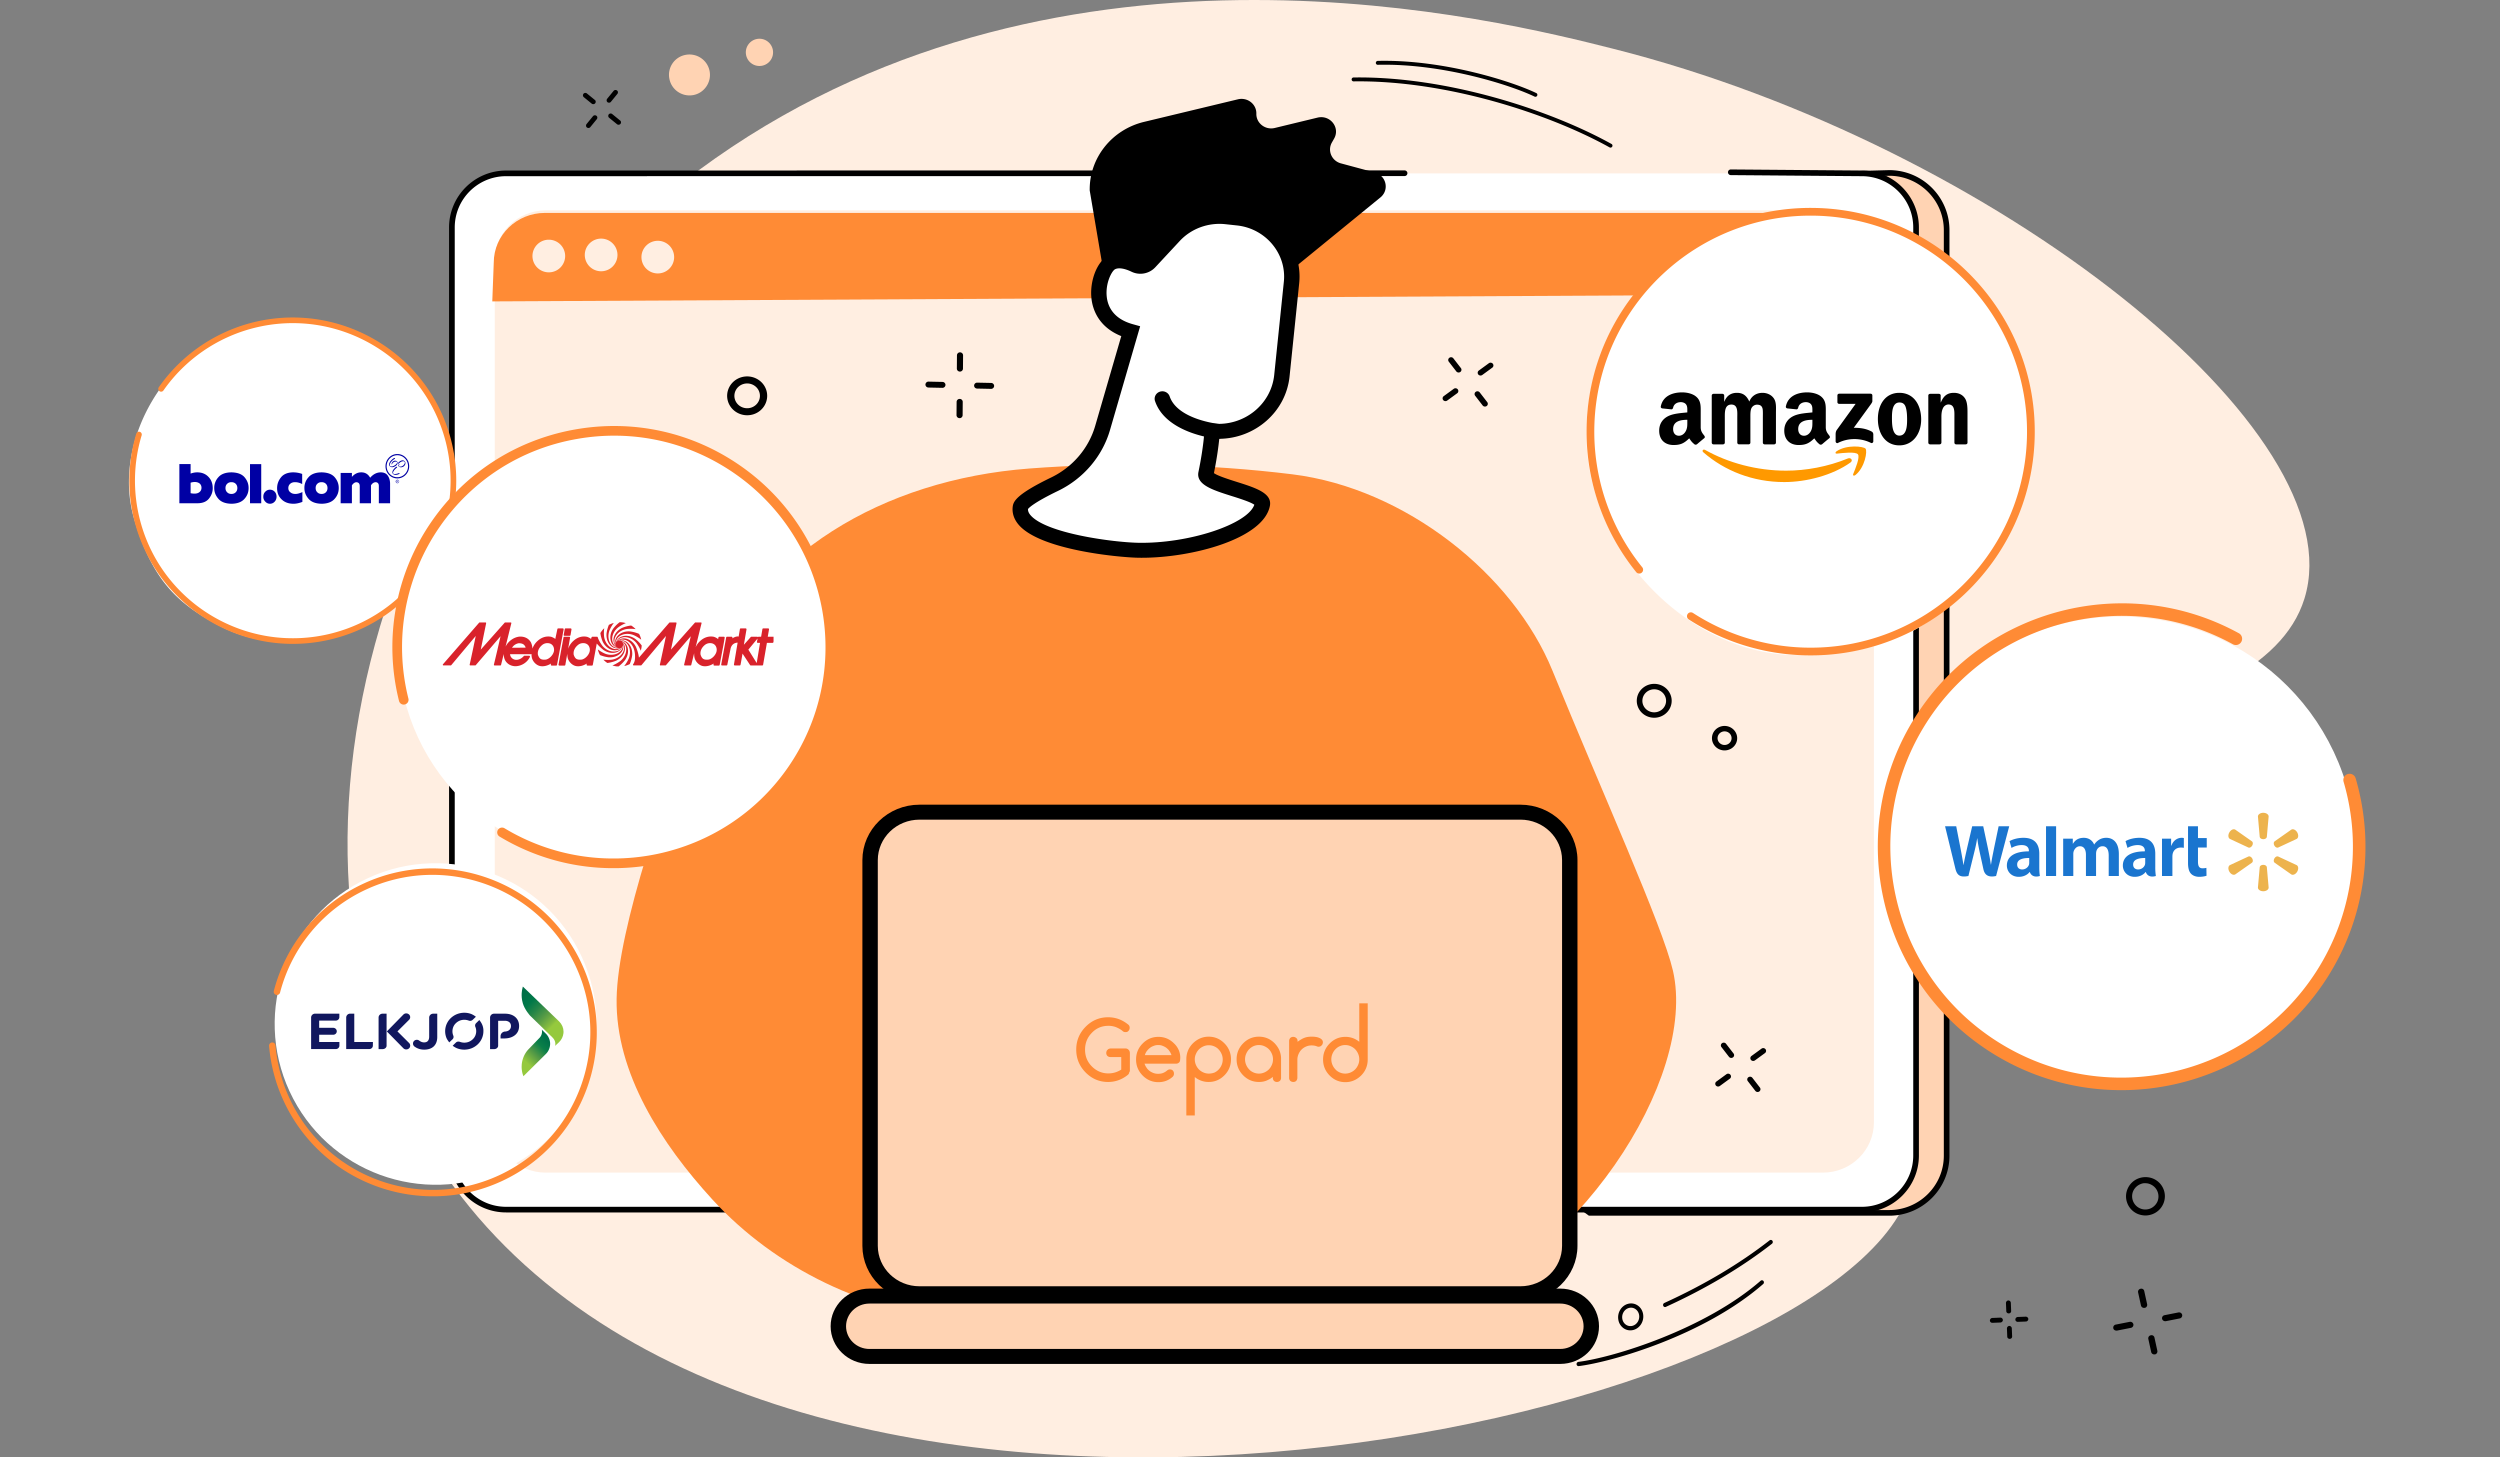 <svg xmlns="http://www.w3.org/2000/svg" width="446" height="260" fill="none"><rect width="100%" height="100%" fill="#808080" stroke="none"/><path fill="#FFEEE1" d="M287.914 8.73c-20.437-5.166-97.39-24.62-160.316 19.52C66.866 70.853 42.563 156.299 79.374 209.49c59.073 85.368 246.538 45.74 261.214 3.359 5.496-15.866-14.816-27.545-7.73-49.389 11.204-34.538 70.245-30.835 78.253-56.662 9.245-29.802-55.084-80.848-123.197-98.068Z"/><path fill="#FFD3B3" d="M122.312 9.787c1.995-.376 3.904.926 4.28 2.892.376 1.967-.926 3.905-2.892 4.28-1.996.377-3.904-.925-4.28-2.891a3.614 3.614 0 0 1 2.892-4.28ZM137.474 10.74a2.43 2.43 0 1 0-4.02-2.73 2.43 2.43 0 0 0 4.02 2.73Z"/><path fill="#000" d="M108.373 18.23c-.173-.145-.202-.405-.058-.608l1.157-1.417a.448.448 0 0 1 .607-.058c.203.145.203.434.058.608l-1.157 1.417c-.144.173-.404.202-.607.058ZM104.699 22.741c-.173-.144-.202-.405-.058-.607l1.157-1.417a.45.45 0 0 1 .608-.058c.202.145.202.434.057.607l-1.156 1.417c-.145.174-.405.203-.608.058ZM104.15 17.334c-.173-.145-.202-.405-.057-.607a.448.448 0 0 1 .607-.058l1.417 1.157c.202.144.202.433.058.607a.45.45 0 0 1-.608.058l-1.417-1.157c0 .029 0 .029 0 0ZM108.662 21.006c-.173-.145-.202-.405-.058-.608a.45.45 0 0 1 .608-.057l1.417 1.156c.202.145.202.434.058.608a.45.45 0 0 1-.608.058l-1.417-1.157s0 .029 0 0Z"/><path fill="#FFD3B3" d="M272.598 208.699c-6.382-4.542-12.992-8.777-19.705-12.816-13.627-8.197-27.758-15.525-41.987-22.627-7.485-3.735-15.169-7.116-22.777-10.592a5641.677 5641.677 0 0 0-22.992-10.427c-7.009-3.165-14.019-6.329-21.018-9.513-23.315-49.27-49.053-105.13-45.894-105.13L337.04 30.85c5.649 0 10.246 4.576 10.246 10.2v165.119c0 5.626-4.597 10.2-10.246 10.2h-53.413c-3.613-2.635-7.386-5.075-11.028-7.67Z"/><path fill="#000" d="M337.036 216.881H283.46l-.133-.099c-2.028-1.481-4.144-2.927-6.188-4.323a286.725 286.725 0 0 1-4.835-3.349c-5.872-4.179-12.308-8.364-19.673-12.795-14.368-8.641-29.27-16.276-41.953-22.606-5.787-2.887-11.791-5.607-17.597-8.237-1.723-.78-3.444-1.561-5.163-2.347a5717.44 5717.44 0 0 0-22.992-10.424 8923.53 8923.53 0 0 1-21.021-9.512l-.168-.078-.08-.167C95.389 40.939 97.062 38.302 97.611 37.433a.713.713 0 0 1 .609-.338l238.8-6.745c5.942 0 10.764 4.803 10.764 10.706v165.119c.002 5.903-4.822 10.706-10.748 10.706Zm-53.245-1.01h53.245c5.371 0 9.742-4.35 9.742-9.696V41.056c0-5.347-4.371-9.697-9.742-9.697L98.452 38.1c-.102 1.257 1.793 7.741 14.152 35.404 7.69 17.211 18.419 40.374 31.891 68.844a9495.867 9495.867 0 0 0 20.85 9.435c7.778 3.512 15.39 6.953 22.995 10.427 1.718.786 3.439 1.564 5.16 2.344 5.814 2.635 11.829 5.358 17.632 8.256 12.701 6.337 27.624 13.986 42.022 22.646 7.386 4.443 13.843 8.642 19.737 12.838a329.67 329.67 0 0 0 4.819 3.335c2.007 1.369 4.08 2.786 6.081 4.243ZM98.249 38.104h-.013.013Z"/><path fill="#fff" d="M90.284 30.93h241.877c5.339 0 9.667 4.32 9.667 9.651v165.566c0 5.331-4.328 9.652-9.667 9.652H90.284c-5.339 0-9.667-4.321-9.667-9.652V40.581c0-5.33 4.328-9.651 9.667-9.651Z"/><path fill="#FFEEE1" d="M97.368 37.527h227.834c5.03 0 9.104 4.012 9.104 8.962v153.746c0 4.95-4.077 8.962-9.104 8.962H97.368c-5.03 0-9.104-4.012-9.104-8.962V46.489c0-4.95 4.077-8.962 9.104-8.962Z"/><path fill="#000" d="M332.161 216.298H90.284c-5.609 0-10.171-4.555-10.171-10.155V40.58c0-5.6 4.563-10.155 10.171-10.155l160.271-.024a.504.504 0 1 1 0 1.007l-160.27.024c-5.052 0-9.16 4.102-9.16 9.148v165.566c0 5.043 4.108 9.148 9.16 9.148H332.16c5.051 0 9.163-4.102 9.163-9.148V40.58c0-5.043-4.109-9.148-9.163-9.148l-23.384-.192a.505.505 0 0 1 .002-1.01h.006l23.381.192c5.604 0 10.166 4.556 10.166 10.155v165.566c0 5.6-4.562 10.155-10.171 10.155Z"/><path fill="#FF8B35" d="m333.957 52.479.261-5.602c0-4.95-4.248-8.893-9.275-8.893H97.227c-5.027 0-9.142 3.943-9.142 8.893l-.261 6.894 246.133-1.292Z"/><path fill="#FFEEE1" d="M97.908 48.587a2.914 2.914 0 0 0 2.916-2.912 2.914 2.914 0 0 0-2.916-2.911 2.914 2.914 0 0 0-2.917 2.911 2.914 2.914 0 0 0 2.917 2.912ZM107.241 48.394a2.914 2.914 0 0 0 2.917-2.912 2.914 2.914 0 0 0-2.917-2.912 2.914 2.914 0 0 0-2.916 2.912 2.914 2.914 0 0 0 2.916 2.912ZM117.351 48.782a2.913 2.913 0 0 0 2.916-2.911 2.914 2.914 0 0 0-2.916-2.912 2.914 2.914 0 0 0-2.916 2.912 2.913 2.913 0 0 0 2.916 2.911Z"/><path fill="#000" d="M241.326 14.485a.342.342 0 0 1-.195-.312c0-.192.155-.35.345-.352 16.607-.237 35.076 5.786 46.016 11.863.166.09.222.303.128.471a.349.349 0 0 1-.467.141c-10.859-6.033-29.196-12.014-45.68-11.777a.375.375 0 0 1-.147-.034ZM245.644 11.53a.342.342 0 0 1-.195-.31c0-.19.152-.35.341-.356 11.834-.285 24.167 3.75 28.286 5.743.171.083.241.29.155.464a.35.35 0 0 1-.459.165c-4.08-1.977-16.268-5.96-27.979-5.677a.282.282 0 0 1-.149-.03ZM296.977 233.173a.355.355 0 0 1-.257-.222.395.395 0 0 1 .197-.501c7.121-3.246 13.439-7.005 18.777-11.171a.346.346 0 0 1 .504.074.395.395 0 0 1-.082.532c-5.385 4.202-11.753 7.99-18.926 11.261a.34.34 0 0 1-.213.027ZM281.543 243.71a.362.362 0 0 1-.282-.329.39.39 0 0 1 .325-.423c6.489-.815 22.684-5.895 32.508-14.468a.35.35 0 0 1 .509.045.397.397 0 0 1-.054.536c-10.528 9.187-26.997 13.901-32.891 14.641a.399.399 0 0 1-.115-.002ZM279.606 235.507a.433.433 0 0 1-.07-.021c-.183-.08-.264-.302-.184-.497l.661-1.6a.363.363 0 0 1 .477-.206c.183.08.264.302.184.496l-.661 1.601a.373.373 0 0 1-.407.227ZM277.289 241.103a.47.47 0 0 1-.07-.022c-.183-.079-.264-.302-.184-.496l.661-1.6a.362.362 0 0 1 .477-.206c.183.079.264.301.184.496l-.661 1.6a.366.366 0 0 1-.407.228ZM276.937 236.663a.383.383 0 0 1-.075-.024l-1.473-.672a.382.382 0 0 1-.178-.499.364.364 0 0 1 .479-.2l1.473.672c.18.083.261.308.178.499a.364.364 0 0 1-.404.224ZM282.091 239.017a.308.308 0 0 1-.074-.025l-1.474-.672a.382.382 0 0 1-.178-.499.363.363 0 0 1 .479-.199l1.473.672a.38.38 0 0 1 .178.499.364.364 0 0 1-.404.224ZM290.435 237.295a2.092 2.092 0 0 1-.751-.316 2.291 2.291 0 0 1-.967-1.507c-.24-1.286.55-2.577 1.76-2.877a2.075 2.075 0 0 1 1.678.295c.506.338.85.874.967 1.506.24 1.288-.548 2.578-1.759 2.877a2.142 2.142 0 0 1-.928.022Zm.191-3.96c-.827.205-1.366 1.09-1.201 1.976.08.43.313.795.656 1.025.335.225.736.295 1.128.198.827-.205 1.366-1.09 1.201-1.976a1.564 1.564 0 0 0-.656-1.025 1.385 1.385 0 0 0-1.128-.198ZM165.527 69.124c.035.008.07.011.107.014l2.481.053a.54.54 0 0 0 .558-.517.538.538 0 0 0-.534-.54l-2.481-.054a.54.54 0 0 0-.558.517.532.532 0 0 0 .427.527ZM174.209 69.308c.035.008.07.01.107.013l2.482.054a.54.54 0 0 0 .557-.517.537.537 0 0 0-.533-.541l-2.482-.053a.541.541 0 0 0-.558.517.53.53 0 0 0 .427.527ZM171.13 66.277a.538.538 0 0 0 .664-.511l.019-2.374a.536.536 0 0 0-.542-.533.538.538 0 0 0-.549.525l-.019 2.374a.533.533 0 0 0 .427.52ZM171.069 74.584a.538.538 0 0 0 .664-.511l.019-2.374a.536.536 0 0 0-.542-.533.538.538 0 0 0-.549.525l-.019 2.373a.533.533 0 0 0 .427.52Z"/><path fill="#FF8B35" d="M298.452 173.17c-1.825-7.928-12.712-31.989-21.493-53.524-7.01-17.188-26.24-32.537-46.414-35.03-15.015-1.855-31.296-2.23-46.948-1.031-26.101 1.995-48.52 15.288-57.151 37.524-7.776 20.024-16.253 44.613-16.442 57.066-.206 13.27 8.053 25.947 17.063 35.793 11.367 12.419 27.585 20.163 45.099 21.741 25.02 2.251 64.059 4.504 81.793-1.119 27.192-8.626 48.906-42.232 44.493-61.42Z"/><path fill="#FFD3B3" d="M271.01 145H163.808c-4.864 0-8.808 3.828-8.808 8.551v68.815c0 4.723 3.944 8.551 8.808 8.551h107.205c4.864 0 8.808-3.828 8.808-8.551v-68.812c-.003-4.723-3.947-8.554-8.811-8.554Z"/><path fill="#000" d="M164.033 232.143h107.205c5.614 0 10.182-4.435 10.182-9.886v-68.814c0-5.451-4.568-9.886-10.182-9.886H164.033c-5.614 0-10.182 4.435-10.182 9.886v68.814c0 5.451 4.568 9.886 10.182 9.886Zm107.205-85.92c4.099 0 7.434 3.237 7.434 7.217v68.815c0 3.98-3.335 7.216-7.434 7.216H164.033c-4.098 0-7.434-3.236-7.434-7.216v-68.812c0-3.98 3.336-7.217 7.434-7.217h107.205v-.003Z"/><path fill="#FFD3B3" d="M278.341 231.221H155.106c-3.063 0-5.545 2.411-5.545 5.384 0 2.972 2.482 5.383 5.545 5.383h123.235c3.064 0 5.545-2.411 5.545-5.383 0-2.973-2.481-5.384-5.545-5.384Z"/><path fill="#000" d="M155.106 243.324h123.235c3.816 0 6.922-3.013 6.922-6.719 0-3.705-3.106-6.718-6.922-6.718H155.106c-3.816 0-6.922 3.013-6.922 6.718 0 3.706 3.106 6.719 6.922 6.719Zm123.235-10.768c2.3 0 4.171 1.817 4.171 4.049 0 2.233-1.871 4.049-4.171 4.049H155.106c-2.301 0-4.171-1.816-4.171-4.049 0-2.232 1.87-4.049 4.171-4.049h123.235Z"/><path fill="#FF8B35" d="M213.349 188.032c.134-.305.301-.577.535-.815.234-.237.502-.407.803-.543.301-.136.636-.204.971-.204.334 0 .669.068.97.204.301.136.569.306.77.543.234.238.401.51.535.815.134.306.201.645.201.985 0 .34-.067.679-.201.985a2.655 2.655 0 0 1-.535.815 2.477 2.477 0 0 1-.77.543c-.301.102-.636.17-.97.17-.335 0-.67-.068-.971-.204a2.607 2.607 0 0 1-.803-.543 2.655 2.655 0 0 1-.535-.815 2.465 2.465 0 0 1-.201-.985c0-.34.067-.645.201-.951ZM213.148 199v-6.859a3.82 3.82 0 0 0 2.476.883c1.104 0 2.041-.408 2.811-1.189a3.923 3.923 0 0 0 1.171-2.852 3.923 3.923 0 0 0-1.171-2.852c-.77-.781-1.707-1.189-2.811-1.189-1.071 0-2.008.408-2.811 1.189-.769.781-1.171 1.731-1.171 2.852V199h1.506Zm29.145-9.032a2.637 2.637 0 0 1-.535.815 2.607 2.607 0 0 1-.803.543 2.368 2.368 0 0 1-.97.204c-.335 0-.67-.068-.971-.204-.301-.136-.569-.306-.769-.543a2.64 2.64 0 0 1-.536-.815 2.465 2.465 0 0 1-.201-.985c0-.34.067-.679.201-.985a2.64 2.64 0 0 1 .536-.815c.234-.237.468-.407.769-.543.301-.136.636-.204.971-.204.334 0 .669.068.97.204.301.136.569.306.803.543.234.238.402.51.535.815.134.306.201.645.201.985 0 .374-.067.679-.201.985Zm.201-10.968v6.859a3.817 3.817 0 0 0-2.476-.883c-1.104 0-2.041.408-2.811 1.189-.769.781-1.171 1.731-1.171 2.852 0 1.121.402 2.071 1.171 2.852.77.781 1.707 1.189 2.811 1.189 1.071 0 2.008-.408 2.811-1.189.769-.781 1.171-1.731 1.171-2.852V179h-1.506Zm-11.009 6.723v.136c.368-.272.736-.509 1.138-.679.401-.17.87-.238 1.338-.238.201 0 .435 0 .67.034.234.034.468.068.669.17.201.068.368.17.502.306a.693.693 0 0 1 .201.509c0 .102-.034.204-.067.306a.62.62 0 0 1-.168.237.603.603 0 0 1-.234.17.963.963 0 0 1-.301.068.963.963 0 0 1-.301-.068c-.301-.136-.636-.17-.971-.17-.334 0-.669.068-.97.204a2.607 2.607 0 0 0-.803.543c-.234.238-.402.51-.535.815a2.465 2.465 0 0 0-.201.985v3.226a.84.84 0 0 1-.201.543c-.134.136-.301.204-.535.204a.813.813 0 0 1-.536-.204.778.778 0 0 1-.201-.543v-6.554a.84.84 0 0 1 .201-.543.754.754 0 0 1 .536-.204c.2 0 .368.068.535.204.167.136.234.306.234.543Zm-4.584 4.245a2.655 2.655 0 0 1-.535.815 2.612 2.612 0 0 1-.804.543 2.364 2.364 0 0 1-.97.204c-.335 0-.669-.068-.97-.204-.302-.136-.569-.306-.77-.543a2.637 2.637 0 0 1-.535-.815 2.465 2.465 0 0 1-.201-.985c0-.34.067-.679.201-.985.133-.305.301-.577.535-.815.234-.237.468-.407.77-.543.301-.136.635-.204.97-.204.335 0 .669.068.97.204.302.136.569.306.804.543.234.238.401.51.535.815.134.306.201.645.201.985 0 .374-.067.679-.201.985Zm.502-3.837c-.77-.781-1.707-1.189-2.811-1.189-1.104 0-2.041.408-2.811 1.189-.769.781-1.171 1.731-1.171 2.852 0 1.121.402 2.071 1.171 2.852.77.781 1.707 1.189 2.811 1.189.468 0 .903-.068 1.339-.238.401-.17.803-.373 1.137-.679v.17a.84.84 0 0 0 .201.543.754.754 0 0 0 .535.204.815.815 0 0 0 .536-.204.778.778 0 0 0 .201-.543v-3.294c.033-1.087-.369-2.037-1.138-2.852Zm-23.156 2.105c.067-.272.201-.509.335-.713.167-.204.334-.408.569-.577.2-.17.435-.272.702-.374.268-.102.502-.136.77-.136s.535.034.77.136c.267.102.468.204.702.374.201.169.402.339.536.577.167.204.267.475.368.713h-4.752Zm6.09-.781c-.201-.475-.468-.917-.87-1.29-.769-.781-1.706-1.189-2.811-1.189-1.104 0-2.041.408-2.81 1.189-.77.781-1.172 1.731-1.172 2.852 0 1.121.402 2.071 1.172 2.852.769.781 1.706 1.189 2.81 1.189 1.004 0 1.874-.34 2.577-.985a.778.778 0 0 0 .201-.543.779.779 0 0 0-.201-.544c-.134-.135-.301-.203-.535-.203-.168 0-.335.068-.502.203-.235.204-.469.34-.737.442-.267.102-.535.136-.87.136a2.22 2.22 0 0 1-.803-.136 2.806 2.806 0 0 1-.702-.374c-.201-.169-.402-.339-.536-.577-.167-.204-.267-.475-.368-.713h5.622a.81.81 0 0 0 .535-.204c.134-.136.201-.305.201-.543.067-.577-.033-1.087-.201-1.562Zm-8.867 3.735a.727.727 0 0 1-.234.543c-1.038.849-2.242 1.291-3.547 1.291-1.573 0-2.912-.577-4.016-1.698S192 188.847 192 187.251s.569-2.954 1.673-4.074c1.104-1.121 2.443-1.698 4.016-1.698 1.338 0 2.543.441 3.647 1.358.134.136.201.306.201.543 0 .102-.034.204-.067.306-.034.102-.101.17-.168.238a.587.587 0 0 1-.234.169c-.1.034-.201.034-.301.034a.678.678 0 0 1-.502-.203c-.368-.306-.77-.51-1.171-.68a3.786 3.786 0 0 0-1.372-.237c-1.138 0-2.142.407-2.945 1.256-.803.815-1.204 1.834-1.204 2.988 0 1.189.401 2.173 1.204 2.988.803.815 1.807 1.257 2.945 1.257.87 0 1.606-.238 2.309-.679v-2.241h-1.941a.752.752 0 0 1-.535-.204.778.778 0 0 1-.201-.543.99.99 0 0 1 .067-.306c.033-.102.1-.17.167-.238.067-.068.134-.136.234-.17a.967.967 0 0 1 .302-.067h2.71c.1 0 .201.033.268.067.1.034.167.102.234.17.067.068.134.136.167.238a.99.99 0 0 1 .067.306v3.361h-.1Z"/><path fill="#fff" d="M216.245 76.897c6.247.607 11.818-3.815 12.445-9.878l1.718-16.637c.593-5.73-3.676-10.852-9.573-11.49l-2.098-.226c-3.482-.375-6.934.898-9.282 3.42l-4.387 4.716a2.22 2.22 0 0 1-2.583.485c-1.171-.568-2.871-1.119-4.202-.432-2.263 1.167-4.87 9.95 3.42 12.262l-5 17.22c-1.267 4.366-4.373 8.013-8.557 10.035-3.018 1.46-5.982 3.138-6.113 4.156-.71 5.514 16.111 7.528 20.898 7.635 8.877.2 21.322-3.25 22.261-8.163.427-2.237-10.505-3.322-10.043-5.551.976-4.686 1.096-7.552 1.096-7.552Z"/><path fill="#000" d="M203.689 99.506c9.061 0 21.741-3.397 22.861-9.263.432-2.267-2.527-3.204-5.955-4.288-1.294-.41-3.386-1.071-4.029-1.554.557-2.751.824-4.856.949-6.116 6.407-.061 11.89-4.808 12.544-11.135l1.718-16.637c.665-6.428-4.176-12.235-10.787-12.949l-2.098-.226c-3.911-.421-7.818 1.02-10.454 3.852l-4.387 4.715a.82.82 0 0 1-.947.186c-2.113-1.025-4.002-1.17-5.462-.418-1.921.991-3.263 4.446-2.929 7.547.2 1.873 1.179 5.08 5.323 6.742l-4.651 16.01c-1.163 4.002-4.021 7.356-7.847 9.205-6.097 2.949-6.74 4.222-6.866 5.184-.152 1.18.238 2.33 1.129 3.335 3.968 4.465 17.872 5.727 21.103 5.8.259.007.52.01.785.01Zm20.084-9.462c-1.188 3.487-11.765 6.984-20.802 6.787-4.432-.1-16.215-1.646-19.086-4.875-.438-.493-.504-.876-.491-1.145.187-.243 1.121-1.186 5.371-3.242 4.517-2.185 7.893-6.146 9.264-10.869l5.374-18.496-1.315-.367c-3.506-.978-4.462-3.2-4.643-4.891-.264-2.446.902-4.612 1.483-4.913.622-.32 1.695-.157 2.944.448a3.634 3.634 0 0 0 4.215-.783l4.387-4.715c2.044-2.198 5.075-3.312 8.111-2.99l2.098.227c5.123.552 8.872 5.05 8.357 10.03l-1.719 16.636c-.549 5.323-5.446 9.217-10.94 8.684l-1.448-.14-.062 1.414c0 .027-.13 2.837-1.064 7.344-.473 2.28 2.497 3.221 5.934 4.308 1.291.405 3.372 1.063 4.032 1.548Z"/><path fill="#000" d="M217.166 78.273c.689 0 1.284-.5 1.364-1.18.088-.733-.454-1.394-1.209-1.479-.296-.032-7.276-.86-8.651-4.89-.237-.701-1.016-1.08-1.737-.85-.72.231-1.112.985-.872 1.686 1.884 5.533 10.022 6.601 10.945 6.705.053.005.109.008.16.008ZM196.631 47.098l-2.225-13.115c-.096-5.778 3.93-10.855 9.707-12.243l16.733-4.023c1.697-.407 3.327.86 3.287 2.558-.04 1.697 1.593 2.967 3.29 2.555l7.623-1.847c2.247-.543 4.08 1.775 2.962 3.74l-.398.699c-.835 1.47-.021 3.31 1.652 3.734l5.969 1.607c2.033.514 2.671 3.013 1.118 4.39l-15.455 12.619s-2.473-10.914-13.592-9.297c-5.627.82-9.603 5-11.313 8.013-.659 1.161-1.945 3.234-3.997 1.398-.003 0 1.345-4.462-5.361-.788ZM264.057 66.99a.532.532 0 0 0 .379-.093l1.787-1.305a.486.486 0 0 0 .102-.693.52.52 0 0 0-.715-.098l-1.788 1.305a.487.487 0 0 0-.101.693c.085.109.208.175.336.191ZM257.798 71.555a.528.528 0 0 0 .378-.093l1.788-1.306a.487.487 0 0 0 .102-.692.522.522 0 0 0-.716-.099l-1.787 1.306a.487.487 0 0 0-.102.692.52.52 0 0 0 .337.192ZM264.844 72.528a.532.532 0 0 0 .379-.094.487.487 0 0 0 .102-.692l-1.343-1.737a.52.52 0 0 0-.715-.099.487.487 0 0 0-.101.693l1.342 1.737c.085.109.208.173.336.192ZM260.143 66.451a.532.532 0 0 0 .379-.093.487.487 0 0 0 .101-.693l-1.342-1.736a.52.52 0 0 0-.715-.099.487.487 0 0 0-.102.693l1.342 1.737a.534.534 0 0 0 .337.191ZM294.675 128.016c1.7.235 3.279-.916 3.522-2.568.243-1.649-.944-3.183-2.644-3.418-1.7-.234-3.279.917-3.522 2.568-.24 1.652.944 3.184 2.644 3.418Zm.737-5.024c1.155.16 1.961 1.201 1.795 2.323-.165 1.121-1.238 1.902-2.39 1.745-1.156-.16-1.962-1.202-1.796-2.323.163-1.122 1.235-1.905 2.391-1.745ZM307.347 133.854c1.227.17 2.369-.664 2.543-1.855.173-1.19-.683-2.299-1.911-2.469-1.227-.171-2.369.663-2.543 1.854-.173 1.191.683 2.299 1.911 2.47Zm.493-3.365c.684.093 1.158.711 1.062 1.372-.096.663-.731 1.127-1.414 1.031-.683-.093-1.16-.711-1.062-1.372.096-.663.731-1.127 1.414-1.031ZM136.71 69.605c-.576-1.828-2.575-2.858-4.459-2.302-1.883.56-2.948 2.5-2.372 4.327.577 1.827 2.575 2.858 4.459 2.301 1.881-.556 2.946-2.499 2.372-4.326Zm-5.595 1.66c-.366-1.165.312-2.403 1.513-2.76 1.2-.357 2.476.3 2.844 1.468.368 1.166-.312 2.403-1.513 2.76-1.203.354-2.479-.304-2.844-1.468Z"/><path fill="#fff" d="M361.414 70.479c-3.184-17.809-18.4-31.66-37.252-32.444a39.384 39.384 0 0 0-23.277 6.406 9.682 9.682 0 0 0-.532.371l-3.219 2.398c-8.217 6.88-13.619 17.053-14.103 28.592-.909 21.769 18.095 41.254 37.832 41.061 15.407-.153 22.561-4.044 31.097-12.975 13.036-13.641 9.454-33.41 9.454-33.41Z"/><g fill-rule="evenodd" clip-path="url(#a)" clip-rule="evenodd"><path fill="#F90" d="M330.121 82.512C326.925 84.788 322.293 86 318.304 86c-5.592 0-10.626-1.995-14.436-5.316-.299-.261-.033-.617.328-.416 4.111 2.31 9.195 3.7 14.445 3.7 3.542 0 7.436-.71 11.018-2.177.537-.22.991.345.462.721Z"/><path fill="#F90" d="M331.451 81.048c-.41-.505-2.702-.24-3.733-.122-.313.036-.361-.227-.079-.417 1.829-1.24 4.827-.882 5.175-.468.351.42-.093 3.32-1.805 4.705-.265.212-.514.098-.398-.183.384-.928 1.249-3.01.84-3.515Z"/><path fill="#000" d="M327.793 71.748v-1.206c0-.183.145-.306.316-.306h5.596c.18 0 .323.125.323.304v1.033c-.002.173-.153.399-.421.758l-2.899 3.995c1.076-.024 2.215.13 3.192.662.22.119.28.296.298.47v1.285c0 .177-.201.382-.412.276-1.722-.87-4.008-.965-5.912.011-.195.101-.398-.102-.398-.28v-1.22c0-.196.004-.53.209-.828l3.357-4.65h-2.923c-.181-.002-.326-.125-.326-.304ZM307.382 79.275h-1.703a.316.316 0 0 1-.305-.278l.001-8.434c0-.17.147-.304.329-.304h1.585c.166.008.299.129.309.283v1.102h.033c.413-1.064 1.191-1.562 2.24-1.562 1.064 0 1.732.498 2.209 1.562.413-1.064 1.349-1.562 2.351-1.562.715 0 1.495.283 1.97.923.541.71.429 1.739.429 2.645l-.002 5.321c0 .168-.147.304-.329.304h-1.701c-.17-.011-.305-.142-.305-.304V74.5c0-.355.033-1.244-.048-1.58-.127-.568-.508-.726-1-.726-.413 0-.842.266-1.018.691-.176.427-.158 1.135-.158 1.615v4.47c0 .167-.147.303-.328.303h-1.702c-.169-.011-.305-.142-.305-.304l-.002-4.471c0-.942.159-2.325-1.048-2.325-1.224 0-1.176 1.35-1.176 2.325v4.47c.002.17-.145.307-.326.307ZM338.844 70.082c2.527 0 3.892 2.095 3.892 4.757 0 2.574-1.51 4.615-3.892 4.615-2.48 0-3.829-2.095-3.829-4.703 0-2.628 1.367-4.669 3.829-4.669Zm.015 1.72c-1.255 0-1.334 1.65-1.334 2.68 0 1.03-.016 3.231 1.319 3.231 1.318 0 1.382-1.774 1.382-2.857 0-.71-.031-1.562-.255-2.237-.189-.585-.571-.817-1.112-.817ZM346.013 79.275h-1.696c-.17-.011-.305-.142-.305-.304l-.002-8.436c.014-.155.155-.276.327-.276h1.579c.149.008.27.106.303.237v1.29h.033c.477-1.154 1.143-1.704 2.319-1.704.763 0 1.51.267 1.987.994.444.674.444 1.81.444 2.626v5.306c-.019.15-.158.267-.326.267h-1.707a.315.315 0 0 1-.303-.267v-4.577c0-.923.112-2.272-1.064-2.272-.413 0-.796.266-.985.674-.238.515-.27 1.03-.27 1.598v4.54a.326.326 0 0 1-.334.304ZM323.332 75.247c0 .641.015 1.174-.319 1.743-.27.462-.701.747-1.178.747-.652 0-1.035-.48-1.035-1.19 0-1.4 1.302-1.654 2.532-1.654v.354Zm1.715 4.006a.365.365 0 0 1-.402.039c-.566-.453-.666-.664-.975-1.096-.935.919-1.597 1.195-2.808 1.195-1.432 0-2.549-.854-2.549-2.562 0-1.334.75-2.24 1.816-2.685.923-.392 2.212-.463 3.201-.569v-.214c0-.392.033-.854-.207-1.191-.206-.302-.604-.427-.955-.427-.649 0-1.227.32-1.369.986-.029.147-.141.294-.296.302l-1.649-.172c-.139-.03-.293-.138-.255-.343.381-1.933 2.188-2.516 3.808-2.516.828 0 1.912.213 2.564.818.829.748.749 1.743.749 2.828v2.56c0 .77.333 1.108.643 1.524.109.149.134.328-.005.436-.348.281-.966.8-1.306 1.092l-.005-.005ZM301.017 75.247c0 .641.015 1.174-.319 1.743-.27.462-.701.747-1.178.747-.653 0-1.035-.48-1.035-1.19 0-1.4 1.302-1.654 2.532-1.654v.354Zm1.716 4.006a.365.365 0 0 1-.402.039c-.565-.453-.666-.664-.975-1.096-.934.919-1.597 1.195-2.805 1.195-1.437 0-2.551-.854-2.551-2.562 0-1.334.749-2.24 1.815-2.685.923-.392 2.213-.463 3.202-.569v-.214c0-.392.03-.854-.207-1.191-.207-.302-.604-.427-.956-.427-.649 0-1.226.32-1.369.986-.029.147-.141.294-.295.302l-1.649-.172c-.139-.03-.294-.138-.255-.343.378-1.933 2.186-2.516 3.806-2.516.828 0 1.911.213 2.564.818.828.748.749 1.743.749 2.828v2.56c0 .77.332 1.108.643 1.524.108.149.133.328-.006.436-.347.281-.965.8-1.305 1.092l-.004-.005Z"/></g><path fill="#FF8B35" d="M285.468 63.3c5.761-15.692 21.095-26.71 38.726-26.193 22.036.645 39.438 19.07 38.789 41.07-.646 22.002-19.101 39.375-41.137 38.727a39.964 39.964 0 0 1-20.573-6.397.69.69 0 0 1-.204-.953.693.693 0 0 1 .954-.203 38.586 38.586 0 0 0 19.864 6.178c21.276.622 39.091-16.148 39.718-37.39.624-21.238-16.177-39.027-37.45-39.653-21.276-.623-39.091 16.15-39.718 37.389a38.502 38.502 0 0 0 8.526 25.31.69.69 0 1 1-1.075.864 39.88 39.88 0 0 1-6.42-38.748Z"/><path fill="#fff" d="M64.752 111.555c11.842-5.853 18.462-19.311 15.172-32.652a28.604 28.604 0 0 0-9.235-14.969c-.12-.101-.243-.2-.368-.295l-2.338-1.761c-6.497-4.345-14.734-6.05-22.928-4.039-15.454 3.796-25.252 21.053-21.098 34.812 3.242 10.741 7.429 14.953 15.433 19.101 12.224 6.332 25.362-.197 25.362-.197Z"/><g fill="#0000A4" fill-rule="evenodd" clip-path="url(#b)" clip-rule="evenodd"><path d="M70.766 86.069h.052v-.142h.032c.04 0 .055.014.096.09l.03.052h.063l-.04-.065c-.026-.045-.047-.073-.075-.084v-.001c.055-.004.093-.042.093-.096 0-.037-.027-.088-.108-.088h-.144v.334Zm.052-.188v-.101h.085c.034 0 .058.02.058.05 0 .034-.027.05-.067.05h-.076Zm.08-.295a.305.305 0 0 0-.302.31c0 .173.135.312.302.312.167 0 .302-.14.302-.311a.306.306 0 0 0-.302-.31Zm0 .052c.05 0 .099.015.14.043a.266.266 0 0 1 .038.4.249.249 0 0 1-.275.056.253.253 0 0 1-.113-.096.264.264 0 0 1 .113-.384.245.245 0 0 1 .097-.02ZM32 82.795h2.004v1.698c.383-.15.789-.226 1.198-.225.812.007 1.469.27 1.972.792.513.521.773 1.197.78 2.029 0 .651-.211 1.251-.631 1.799-.434.581-1.117.879-2.05.892H32v-6.985Zm2.004 5.197c.269.047.5.071.691.071.387 0 .69-.096.909-.288.222-.18.336-.43.343-.746 0-.316-.106-.57-.318-.761-.222-.182-.512-.276-.868-.283-.236 0-.488.042-.757.126v1.881Zm4.218-.923a2.763 2.763 0 0 1 .735-1.93c.488-.567 1.263-.858 2.328-.871 1.103.02 1.893.323 2.37.907.469.564.7 1.196.694 1.894 0 .748-.247 1.39-.741 1.929-.5.567-1.268.858-2.304.871-1.09-.02-1.879-.323-2.366-.911-.485-.568-.723-1.198-.717-1.89Zm2.003 0c0 .311.099.562.297.753.19.198.444.296.762.296.32 0 .576-.098.767-.296.194-.19.291-.442.291-.753 0-.315-.097-.568-.29-.759-.192-.194-.447-.291-.768-.291-.318 0-.572.097-.762.291-.198.191-.297.444-.297.759Zm4.376-4.274h2.003v6.985h-2.003v-6.985Zm3.56 4.564c.339.006.618.125.838.356.22.233.332.532.338.896-.006.354-.119.648-.338.882a1.11 1.11 0 0 1-.838.375 1.089 1.089 0 0 1-.828-.375 1.184 1.184 0 0 1-.357-.882c0-.364.119-.663.357-.896.217-.23.492-.35.828-.356Zm5.785 2.176c-.597.23-1.137.341-1.62.334-.861-.006-1.555-.265-2.082-.776-.534-.508-.804-1.171-.81-1.99 0-.71.227-1.354.683-1.928.458-.585 1.176-.887 2.152-.907.56 0 1.105.094 1.64.282v1.805c-.431-.224-.856-.336-1.274-.336-.361 0-.649.097-.862.291-.224.192-.335.447-.335.77 0 .317.12.565.358.742.223.198.522.296.895.296.337.007.755-.104 1.255-.333v1.75Zm.36-2.466a2.764 2.764 0 0 1 .735-1.93c.487-.567 1.263-.858 2.328-.871 1.102.02 1.892.323 2.37.907.469.564.7 1.196.693 1.894 0 .748-.247 1.39-.74 1.929-.5.567-1.268.858-2.304.871-1.09-.02-1.879-.323-2.366-.911-.484-.568-.723-1.198-.716-1.89Zm2.004 0c0 .311.098.562.296.753.19.198.444.296.761.296.322 0 .578-.098.768-.296.194-.19.29-.442.29-.753 0-.315-.096-.568-.29-.759-.19-.194-.447-.291-.767-.291-.318 0-.572.097-.762.291-.198.191-.296.444-.296.759Zm4.463-2.702h2.006v.712c.475-.541 1.028-.812 1.661-.812.704-.007 1.237.314 1.597.963.544-.636 1.175-.957 1.892-.963.58.006 1.003.209 1.267.606.263.398.395.877.395 1.438v3.468h-2.006v-3.1c0-.2-.049-.359-.148-.476a.548.548 0 0 0-.428-.175c-.319.01-.594.196-.825.555v3.196H64.18v-3.06c0-.214-.051-.382-.153-.505-.106-.113-.256-.175-.45-.185-.287.01-.552.195-.798.555v3.195h-2.006v-5.412ZM68.775 83.174c0-1.2.946-2.174 2.113-2.174S73 81.973 73 83.174c0 1.2-.946 2.174-2.113 2.174s-2.113-.973-2.113-2.174Zm2.113-1.964c-1.054 0-1.909.88-1.909 1.964 0 1.085.855 1.964 1.909 1.964s1.908-.88 1.908-1.964c0-1.085-.854-1.964-1.908-1.964Z"/><path d="M70.4 81.705c.016.004-.005.025.014.023.004.006.011.007.017.008.005.003.014.006.014.014.009.005-.002.014.009.018.01 0 .01.014.017.02.007 0 0 .01.007.009.001.011.016.021.001.031-.01.008-.017.024-.032.021-.005.007-.014.006-.02.01-.02.007-.037.029-.06.035-.01.016-.03.012-.04.028-.013.017-.036.01-.049.029-.013.004-.022.015-.032.023-.015.007-.03.014-.042.026-.007 0-.009.011-.016.012-.018.024-.048.024-.065.048-.029.016-.05.046-.079.062-.006.015-.02.019-.03.032-.013.003-.018.021-.031.024-.015.02-.034.034-.048.051-.01.014-.024.026-.035.04-.01.023-.04.026-.043.052a.152.152 0 0 0-.042.049c-.006 0-.004.007-.007.01-.022.025-.045.044-.06.073-.014.018-.027.03-.038.049-.01.012-.022.025-.023.04-.014.013-.022.03-.036.043l.002.005c0 .002 0 .004-.002.006l-.027.044c.004.01-.01.013-.008.022-.016.011-.003.036-.02.048-.006.008-.004.018-.01.026.002.007-.005.01-.005.015-.007.014-.013.031-.008.046-.01.01-.003.027-.014.036.005.034-.011.06-.003.092-.005.03.001.05-.001.078-.007.009.004.016.007.024 0 .012-.002.02.002.031-.001.012.01.02.01.031.003.003.002.007.003.01.01.014.019.03.03.04.016.001.019.022.033.023.006.008.017.006.024.013.01.005.02.01.031.012a.167.167 0 0 1 .04.014l.04.008c.052.01.104.009.153.009.004-.006.01.001.014-.003.019-.001.034-.01.053-.01.013.005.023-.008.035-.005l.09-.031c.003-.011.016-.006.022-.013.014-.005.032-.006.044-.017.005-.002.011-.004.014-.01.026-.002.043-.026.068-.027.007-.006.012-.015.022-.016.006-.011.018-.009.027-.016a.1.1 0 0 0 .032-.016c.007 0 .012-.009.02-.009.003-.005.008-.006.012-.01.015-.004.03-.016.044-.027.002-.002.006-.002.01-.002.007-.012.017-.01.027-.02.024-.002.037-.033.06-.036.002-.008.014-.006.015-.014.013-.009.024-.022.038-.03.004-.006.011-.006.013-.012.013-.006.017-.024.032-.03.026-.021.05-.052.077-.075.01-.004.015-.015.024-.024.01-.012.017-.028.028-.042.012-.006.02-.022.028-.031.003-.017.02-.025.023-.041.011-.014.011-.032.022-.046.003-.015.017-.025.013-.042.006-.008.006-.018.003-.027a.12.12 0 0 0-.019-.093c.003-.02-.021-.027-.027-.043-.013-.008-.025-.02-.04-.024a.073.073 0 0 0-.031-.014c-.015-.013-.034-.003-.05-.012-.021-.001-.043-.009-.063-.002-.01.003-.019-.003-.028-.002-.01.006-.022-.007-.032.002-.024.002-.05-.002-.073.007-.002 0-.004 0-.005-.003-.005.007-.013.005-.019.005-.008.002-.017.007-.025.005-.015.008-.031.012-.046.018a.121.121 0 0 1-.04.014c-.003.005-.01.003-.014.006-.023.014-.05.018-.073.036-.019.005-.027.03-.047.032-.01.013-.029.01-.039.025a.365.365 0 0 1-.053.041c-.007.015-.022.019-.03.032-.003.001-.006.001-.007.004-.003.007-.013.014-.017.021-.022.021-.034.045-.05.068.003.016-.02.014-.016.03a.054.054 0 0 0-.016.034c-.004.005.001.017-.01.017-.006.006-.002.018-.011.023-.006.01-.001.021-.009.03-.001.007-.007.012-.007.019-.004.005-.008.01-.007.017-.007 0-.003.011-.004.014-.005.004-.01.01-.009.017.003.001.003.004.003.006-.01.002.004.02-.007.013-.004 0-.006.003-.01.002 0-.01.006-.024 0-.032.005-.004.005-.011.008-.017-.001-.003-.005-.006-.008-.003-.001.003-.004.005 0 .009 0 .003-.005.007-.008.01 0 .005.004.008 0 .01 0 .003-.003.001-.005.002-.005-.004-.008-.01-.005-.017.003-.007 0-.014.003-.022-.002-.003-.004-.005-.007-.002-.005.006-.003.016-.006.023 0 .006.003.015-.003.02-.004-.002-.01-.003-.011-.009.004-.004-.001-.007.002-.012.016-.007.002-.02.012-.029-.008-.018.005-.034.005-.05-.002-.001-.002-.003-.004-.002-.01.012-.008.031-.021.04 0 .005 0 .01.005.013l-.008.008c-.018.007-.007-.016-.01-.022.01-.006-.002-.016.006-.022.002-.024.01-.043.011-.067.007-.003-.001-.01.004-.014 0-.012.013-.02.01-.034.019-.025.015-.06.04-.082.003-.01.01-.017.01-.028.017-.024.035-.048.048-.074.01-.017.026-.033.034-.05.025-.01.027-.04.052-.05.023-.02.043-.05.072-.063.005-.006.01-.01.018-.011a.277.277 0 0 1 .089-.053.09.09 0 0 1 .032-.016.114.114 0 0 1 .052-.021c.018-.017.046-.01.066-.019.015-.005.034.001.047-.006a.123.123 0 0 1 .065-.002c.04 0 .078.002.112.017.013-.002.025.007.04.008.017.015.041.013.058.028.02.005.036.016.055.023.013.016.03.028.047.037.006.008.015.015.019.026.01.01.02.015.023.03.013.014.018.032.03.046.002.02.021.034.023.055.001.013.016.021.012.036.01.017.01.037.011.056.01.011 0 .025.002.037-.005.008.002.017-.002.025-.005.016-.002.038-.01.055-.001.01-.006.017-.006.027.002.009-.008.014-.004.022-.013.007-.004.018-.013.026.003.022-.02.035-.02.056-.005.005-.006.01-.007.016-.005.015-.018.027-.024.041l-.031.046c-.02.017-.024.04-.047.053-.021.022-.037.042-.058.062a.065.065 0 0 1-.028.022c-.008.02-.027.02-.04.037-.006 0-.007.009-.013.011-.018.003-.02.027-.036.027-.001.006-.007.008-.011.01-.011 0-.019.012-.026.017-.025.013-.049.029-.073.043-.019.018-.044.02-.063.037a.163.163 0 0 1-.032.019c-.025.003-.042.023-.066.026-.009.003-.016.008-.025.01-.004.005-.011.001-.014.007-.01.002-.014.004-.023.008-.015.001-.026.015-.043.014-.007.006-.017.007-.027.01-.006.005-.017.006-.025.01a.03.03 0 0 0-.011 0 .028.028 0 0 0-.01.004c-.015-.004-.024.006-.035.006l-.023.007c-.008-.001-.014.007-.023.002a.062.062 0 0 1-.03.006c-.012-.003-.023 0-.033 0a.064.064 0 0 1-.038 0c-.008 0-.02-.008-.026.003-.025-.001-.044-.005-.068-.009-.012-.006-.026-.012-.042-.009-.002-.006-.008-.001-.01 0-.01 0-.015-.012-.027-.007-.01-.01-.025-.006-.038-.012a.105.105 0 0 1-.032-.016c-.01.003-.013-.005-.022-.005-.009-.006-.016-.015-.028-.014-.022-.014-.042-.035-.064-.046a.404.404 0 0 1-.089-.086c-.005-.014-.024-.013-.024-.03-.02-.02-.025-.05-.047-.07 0-.006-.004-.012-.004-.02-.001-.014-.017-.025-.011-.04-.006-.013-.006-.03-.009-.045-.002-.024.001-.045-.003-.068-.004-.008.003-.018 0-.027.006-.014-.004-.026 0-.04 0-.018.008-.034.01-.05.003-.026.01-.05.015-.076.01-.015.004-.037.013-.052.002-.01.008-.017.01-.027.013-.013.012-.03.022-.045v-.003c.015-.029.025-.06.047-.087.004-.017.018-.029.022-.045.019-.031.04-.061.06-.092a.699.699 0 0 1 .06-.073c.005-.016.024-.022.031-.036h.003c.015-.026.04-.04.054-.066.055-.053.106-.11.162-.16.01-.002.012-.012.016-.019.021-.018.047-.025.064-.05.02-.015.038-.038.059-.052.012.002.008-.015.018-.015.002-.012.014-.006.02-.015.018-.005.03-.025.049-.03.013-.006.016-.021.03-.028.01-.015.03-.008.041-.021.007.002.006-.007.012-.008.021-.004.032-.025.053-.03.015-.008.035-.006.045-.026.012-.001.02-.01.03-.013.01.008.027.004.034.017Zm1.446.422c.02.002.046 0 .067.005.01-.004.015.008.026.007.004.012.016.001.023.005.013.003.024.011.038.01.02.014.045.015.064.033a.108.108 0 0 1 .031.02c.021.004.029.027.049.033.014.022.042.021.052.047.017.023.041.04.054.066.003.008.007.018.016.02.01.013.011.03.019.045-.002.007.008.009.008.015a.17.17 0 0 0 .014.05c.006.032.014.064.019.097.004.007.001.02.002.03-.003.005-.003.012.002.017 0 .012 0 .023-.004.032.008.006-.003.017.005.023-.006.013-.005.029-.01.041.006.018-.016.03-.011.05-.004.006 0 .016-.008.02-.002.014-.006.027-.01.04-.006.008-.004.019-.008.027-.004.016-.017.028-.021.044.003.01-.01.013-.013.02-.002.007-.008.012-.007.02-.007.007-.015.014-.016.023-.011.021-.025.038-.038.059-.013.012-.022.025-.03.038-.018.013-.023.037-.042.048-.008.02-.03.021-.038.042-.004.008-.014.002-.014.011-.013.017-.033.022-.045.038-.009.001-.015.02-.023.014-.004.012-.02.01-.028.022-.004.005-.01-.003-.011.005-.004 0-.008.003-.01.007-.016.008-.034.015-.05.025-.012-.002-.018.007-.029.008-.01.009-.023.012-.033.02-.011-.001-.016.006-.025.01-.014-.002-.025.008-.038.01-.02.007-.042.015-.063.018-.014.007-.034.004-.048.013-.015-.006-.029.005-.045.003a.12.12 0 0 1-.033.007l-.036-.003c-.01.008-.025.003-.037.002-.02.003-.042-.006-.063-.006-.02-.003-.04.003-.057-.009-.013.01-.023-.01-.037-.003-.003-.007-.012-.002-.014-.01-.018-.004-.038 0-.053-.016-.018 0-.031-.01-.047-.016a.095.095 0 0 0-.04-.026c-.008-.016-.028-.022-.036-.036-.003-.008-.01-.003-.014-.01.001-.016-.021-.019-.024-.033-.013-.011-.014-.03-.026-.043-.011-.02-.02-.043-.03-.065-.01-.022-.008-.052-.013-.075-.008-.017.01-.026.007-.042.001-.02.004-.038.018-.051a.114.114 0 0 1 .034-.056c0-.011.018-.004.021-.018.003 0 .006-.003.01-.002.002.003.005.007 0 .01-.016.003-.005.024-.02.029-.002.004-.004.008-.003.011.01-.004.011-.015.022-.02 0-.014.02-.01.017-.025.014 0 .027-.015.035-.026.007-.005.016-.013.028-.011.002.006 0 .01 0 .016-.01.007-.02-.004-.024.011 0 .007-.009.01-.008.017a.023.023 0 0 0-.008.006.024.024 0 0 0-.006.008c.002.004.005.001.009.002.01-.008.018-.023.03-.029.02.005.02-.027.04-.021.004-.007.01-.001.016 0 .004.006-.006.006-.008.009-.003-.001-.005.001-.007.003.003.004-.001.015.008.01 0-.002.002-.002.003-.002 0 .002.004.004.005.005-.014.004-.01.022-.022.024-.005.005-.014.01-.014.019.002.002.004.002.005.001.006-.015.015.006.02-.008.005-.015.018-.003.026-.006 0 .003.004.003.003.006-.008.007-.017.016-.028.014-.004.009-.015.013-.02.02-.015.02-.034.037-.05.059a.09.09 0 0 0-.018.036c-.013.005-.002.017-.01.025-.001.02-.014.037-.01.059.002.014.007.027.01.04l.01.023c.01.013.014.033.032.035.016.013.034.019.05.03.021-.003.034.017.054.01.01.002.022 0 .03.007.032-.005.065.003.095.001.02-.014.04.005.06-.008.012.001.021-.005.033-.005.009-.005.02-.003.03-.008.013.001.023-.011.035-.004.001-.008.011-.001.015-.005.015-.007.033-.008.049-.012.01-.01.029-.005.04-.017.01-.003.017-.014.028-.013.008-.006.022-.005.027-.013.022-.012.041-.031.065-.038.024-.016.049-.029.07-.05.006 0 .008-.005.011-.009.032-.022.056-.048.086-.076.006-.009.012-.022.024-.024.02-.022.04-.04.058-.063 0-.012.018-.015.018-.027.021-.02.034-.046.047-.07.011-.005.01-.017.014-.025.022-.02.021-.051.039-.073.004-.023.015-.043.017-.066a.095.095 0 0 0 .011-.047c.006-.01.002-.022.005-.034a.167.167 0 0 0-.003-.08c.005-.026-.016-.044-.02-.068-.004-.007-.009-.015-.016-.02-.006-.027-.035-.03-.048-.052-.015-.004-.027-.014-.041-.018-.012-.004-.025-.008-.036-.014-.007-.004-.017-.006-.025-.008-.002-.008-.01 0-.014-.007-.008 0-.015 0-.023-.003-.033 0-.07-.01-.105 0-.01-.003-.022.005-.03.001-.003.003-.006.007-.011.006-.006-.007-.014.002-.022 0-.001-.002-.004-.002-.006-.002-.005.011-.015.002-.023.008-.01.003-.025.002-.033.01-.006.002-.014 0-.019.006-.013-.004-.025.009-.038.003-.01.007-.022.008-.033.014-.014.006-.03.006-.04.016-.007 0-.012.007-.02.006a.062.062 0 0 1-.03.013c-.008 0-.01.017-.02.01-.012.006-.024.015-.038.016-.002.005-.007.006-.011.007-.01.008-.023.008-.03.02-.011.004-.024.009-.032.017-.006.002-.012.003-.017.007-.003-.002-.005.003-.006.005.001.005-.004.002-.006.006-.02.016-.044.028-.061.046-.012-.004-.007.011-.016.011-.011.017-.031.02-.045.036-.033.024-.058.058-.09.084h-.004a.007.007 0 0 0-.003.003c0 .014-.014.02-.023.03-.011.008-.012.024-.024.029-.01.006-.012.018-.021.026.002.015-.015.018-.023.027-.011-.006-.024.013-.031-.003-.008.002-.01-.006-.015-.011.001-.007.002-.019-.006-.022-.01 0-.018-.01-.028-.01-.018-.022-.018-.052-.024-.08-.004-.014.008-.02.01-.032.009-.012.02-.024.03-.034.003-.002.002-.007.003-.01.024-.028.052-.047.074-.077.007-.01.022-.01.024-.024.017-.005.022-.03.04-.033.019-.015.037-.028.056-.045.023-.03.057-.038.084-.067.017-.009.032-.024.051-.03.026-.032.065-.037.099-.054.015-.013.032-.019.05-.027.011-.005.024-.008.037-.011.008-.003.016-.005.024-.01a.05.05 0 0 0 .03-.009c.03-.006.059-.02.088-.025l.008-.003c.024.003.048-.004.071-.005a.068.068 0 0 1 .042.003.175.175 0 0 1 .014-.003Z"/><path d="M71.179 82.83c-.006.001-.002.008-.008.01-.004 0-.01-.005-.013.002 0 .002.003.003 0 .004-.007-.003-.007-.012-.002-.018.006-.004.014-.011.021-.006 0 .002.003.004.002.008Zm-.435.435c.01.006.014.023.027.017.006.003.014.003.018.01.016.001.02.022.038.018.002.01.01.019.009.03.005.003.01.01.012.015.007.007-.005.014-.003.022-.011.014-.028.023-.038.036-.009-.001-.006.01-.014.01-.013.017-.034.014-.044.034-.024.017-.042.041-.067.057-.003.007-.01.01-.014.018a5.344 5.344 0 0 1-.1.085c-.009 0-.005.015-.016.016 0 .008-.011.002-.01.011a.16.16 0 0 0-.025.026c-.024.022-.044.046-.068.071.001.005-.005.004-.005.008-.006.003-.006.012-.014.011-.002.009-.015.01-.016.02-.003.005-.01.003-.01.011-.017.01-.014.033-.033.04-.016.016-.027.035-.045.052 0 .005-.005.008-.007.011-.01 0-.005.016-.016.018 0 .01-.01.014-.015.021a.117.117 0 0 1-.017.022c-.005.012-.018.021-.019.035-.011.014-.026.028-.03.046-.011.018-.017.04-.031.057-.005.015-.017.028-.017.043-.008.007-.005.019-.014.026.002.005-.003.01-.006.013.001.01-.006.014-.007.024-.004.013-.005.026-.014.036.006.008-.007.014-.003.022-.008.004-.004.015-.008.022.005.005-.006.012 0 .018a.108.108 0 0 0-.002.058c-.002.016-.002.033.009.046-.006.011.006.021.006.033.002.005.006.009.009.013-.006.009.007.01.005.018.008.007.013.02.023.021.001.006.007.007.007.013.016.007.025.023.04.026.006.004.01.008.017.008.01.011.027.012.041.014a.23.23 0 0 0 .059.019c.003-.004.01-.003.015-.002.01.009.024-.002.034.005.005.001.015-.002.02.003.009-.002.017-.005.027-.005.013-.001.024.006.036.002a.294.294 0 0 0 .057-.01c.008.002.014-.004.02.002.011-.003.024-.008.035-.004.013-.005.025.001.038-.002a.328.328 0 0 1 .046-.01c.013.003.022-.012.034-.005.02-.004.04-.011.059-.011.003-.003.007-.005.01-.002.006.002.009-.006.014-.006.012-.007.029.002.037-.01.006 0 .014.006.016-.003.011-.002.022-.004.033-.008.019-.001.038-.01.056-.015a.108.108 0 0 1 .05-.013c.014-.013.032-.012.047-.02.007-.008.02-.004.026-.012.008-.006.02.002.026-.008a.077.077 0 0 0 .038-.02c.011-.002.024 0 .03-.011.004-.003.004.006.01.003.01-.007.022-.022.038-.018 0 .003-.008.01-.003.015-.002.009-.012 0-.015.007-.013-.002-.018.014-.03.017l-.003.002c0 .003 0 .005.003.007.006-.006.017-.001.02-.011.015.003.022-.011.034-.017.01-.005.02-.02.033-.012 0 .005-.002.011-.007.012-.005 0-.003.006-.005.008.005.013.014-.008.022.004.007-.015.03 0 .03-.021a.02.02 0 0 1 .01-.007.02.02 0 0 1 .013 0c.004.002.009.006.01.01-.013.005-.014.025-.03.02-.005.007-.011.006-.014.012.004.007.006-.002.01.005.01.005.018-.015.025 0 .004 0 .008-.003.01.001 0 .012-.013.01-.016.018l-.007.002a.017.017 0 0 0-.006.005c-.004.016-.022.009-.03.023.003.006.008.009.014.006.007-.016.024.003.028-.016a.024.024 0 0 1 .015.003c-.004.006.001.02-.011.018-.005.006-.016.002-.019.011.015.004-.004.003-.006.006-.008.012-.026.008-.033.024-.006 0-.009.008-.015.006-.024.016-.05.024-.072.042-.006.005-.016.001-.021.008-.005 0-.004.007-.01.008-.014.008-.033.01-.05.017-.001.003-.005.008-.009.005 0 .008-.009.003-.013.007-.012.005-.023.003-.033.011-.019.002-.033.014-.051.016-.015.009-.035.006-.05.016-.007-.003-.013 0-.018.005-.02.005-.043 0-.059.01-.018.005-.035.003-.053.008-.007.003-.02-.002-.026.005-.008.007-.018-.002-.026.003-.02-.005-.04.002-.06.005a.01.01 0 0 0-.011-.002c-.006.003-.015 0-.022 0-.012.003-.03 0-.043 0-.01.01-.02.004-.03.002-.016 0-.035.007-.049-.002-.007.004-.013.002-.022 0-.022-.002-.043-.01-.067-.01-.004-.006-.011-.002-.015-.004-.018-.01-.04-.01-.056-.019-.035-.004-.061-.026-.095-.032a.141.141 0 0 1-.04-.025c-.007-.011-.025-.003-.029-.017-.016-.011-.031-.026-.049-.033a.118.118 0 0 0-.033-.033c-.01-.017-.029-.032-.033-.052-.004-.011-.019-.017-.018-.03a.199.199 0 0 1-.03-.076c-.012-.015-.002-.036-.013-.053.003-.01-.009-.016-.002-.024l.002-.033-.003-.005c-.003-.022.006-.045.001-.067 0-.018.014-.031.009-.05.005-.007.002-.018.007-.025.007-.019.005-.04.017-.058.001-.013.007-.025.008-.039.005-.01.009-.022.016-.033-.004-.013.012-.02.012-.032.003.001.006-.002.007-.005.002-.006.007-.013.01-.019.005-.017.024-.029.02-.048.017-.021.035-.042.044-.069.013-.006.014-.02.025-.028.002-.008.01-.014.014-.02.014-.016.023-.036.037-.05.008-.022.033-.032.043-.053.02-.018.03-.048.053-.06.013-.012.019-.025.032-.037a.125.125 0 0 1 .028-.03c.018-.02.031-.042.051-.06 0-.009.01-.012.016-.014.014-.013.028-.028.044-.036.006-.005.006-.017.015-.019 0-.001.002-.001.001-.003.012-.007.024-.011.03-.025.02-.008.026-.032.045-.038.009-.01.025-.012.031-.024.011-.01.023-.025.038-.027.011-.01.021-.023.034-.028.005.006.011 0 .018.002.007-.009.019 0 .027 0 .002-.002.004 0 .005-.002Zm-.287.19c-.001 0-.004-.002-.001-.003v.002Z"/></g><path fill="#FF8B35" d="M54.201 56.708c12.181.83 23.033 9.31 26.259 21.743 4.034 15.538-5.347 31.455-20.909 35.483-15.564 4.028-31.506-5.338-35.54-20.874a29.008 29.008 0 0 1 .298-15.688.502.502 0 1 1 .963.29 28.018 28.018 0 0 0-.288 15.145c3.896 15 19.286 24.042 34.314 20.155 15.025-3.889 24.08-19.258 20.188-34.258C75.59 63.7 60.197 54.662 45.172 58.548a28.164 28.164 0 0 0-16.017 11.114.505.505 0 0 1-.702.126.506.506 0 0 1-.126-.701 29.187 29.187 0 0 1 25.874-12.38Z"/><path fill="#fff" d="M51.665 194.717c-6.663-14.375-.4-31.416 13.986-38.063 14.388-6.646 31.451-.381 38.114 13.997 6.662 14.374.4 31.415-13.987 38.062-14.387 6.646-31.45.381-38.113-13.996Z"/><g clip-path="url(#c)"><path fill="#11175E" d="M92.608 183.045v-.015c0-1.294-.949-2.187-2.51-2.187h-1.954a.703.703 0 0 0-.717.693v5.629h.733c.383 0 .71-.27.71-.616v-4.443h1.307c.605.054.98.385.98.947v.015c0 .501-.358.894-.98.955h-.016a.88.88 0 0 0-.63.262.821.821 0 0 0-.231.57v.408h.654l.326-.016c1.308-.1 2.328-.847 2.328-2.202Zm-23.64 3.504c0 .339-.32.616-.71.616h-.718v-5.637c0-.377.303-.677.686-.685h.741v5.706Zm4-4.605L70.904 184l2.064 2.056a.671.671 0 0 1 .016.962l-.024.016a.728.728 0 0 1-.988-.016l-2.957-3.01 2.957-3.018a.728.728 0 0 1 .988-.016l.024.016a.668.668 0 0 1-.016.954Zm5.038 3.034v-4.135h-.742a.704.704 0 0 0-.7.693v3.38c0 .732-.336 1.048-.902 1.048-.326 0-.582-.108-.868-.316a.676.676 0 0 0-.43-.146c-.383 0-.686.3-.686.669 0 .216.12.424.27.532.415.308.981.554 1.73.554.71 0 1.3-.2 1.706-.585.399-.385.622-.947.622-1.694Zm-11.478.916h-3.324v-5.058h-.74a.703.703 0 0 0-.702.692v5.629h4.105c.358 0 .653-.269.653-.616l.008-.647Zm-9.588 0h3.61v.647c0 .347-.287.616-.645.616h-4.4v-5.629c0-.384.319-.692.717-.692h4.32v.623c0 .347-.287.616-.645.616H56.94v1.286h2.494c.359 0 .646.277.646.624 0 .346-.287.616-.646.616H56.94v1.293Zm23.927-1.139a1.997 1.997 0 0 1-.151-.778c0-.269.056-.524.151-.77.104-.254.263-.485.47-.678.2-.192.439-.346.702-.454.255-.1.526-.146.797-.146.279 0 .55.054.797.146a.656.656 0 0 0 .701-.146l.566-.539a3.678 3.678 0 0 0-.725-.447c-.024-.007-.04-.023-.064-.03a3.471 3.471 0 0 0-1.283-.239c-.446 0-.877.085-1.283.239a3.477 3.477 0 0 0-1.132.723 3.23 3.23 0 0 0-.75 3.573c.017.031.048.092.064.139.12.2.24.377.423.616 0 0 .374-.355.51-.493a.622.622 0 0 0 .2-.247.567.567 0 0 0 .007-.469Zm5.125-2.025a3.084 3.084 0 0 0-.319-.539c-.008-.016-.167-.216-.159-.224l-.558.547a.602.602 0 0 0-.151.678c.103.246.151.508.151.77 0 .269-.056.531-.151.77a1.903 1.903 0 0 1-.47.677c-.2.193-.439.347-.702.454a2.16 2.16 0 0 1-.797.147c-.28 0-.55-.054-.805-.147a.69.69 0 0 0-.494 0 .621.621 0 0 0-.255.185c-.128.116-.526.508-.526.508a3.354 3.354 0 0 0 .789.462 3.47 3.47 0 0 0 1.283.239c.446 0 .877-.085 1.283-.239a3.478 3.478 0 0 0 1.132-.723 3.228 3.228 0 0 0 .996-2.333 2.71 2.71 0 0 0-.247-1.232"/><path fill="url(#d)" d="m96.297 185.105-1.888 1.957c-1.144 1.116-1.34 2.537-1.34 3.088-.008.053-.008.107-.008.168v.015c0 .466.11 1.07.172 1.238l.141.428 3.99-3.951c.563-.55.838-1.307.767-2.079a2.56 2.56 0 0 0-.768-1.582l-.493-.482-.212-.214c.008.023.204.749-.36 1.414"/><path fill="url(#e)" d="M93.178 176.417c0 .016-.319 1.159.096 2.581.335 1.144 1.299 2.202 1.299 2.202l4.001 3.895c.678.657.486 1.483.47 1.507l.176-.194.518-.486c.446-.433.717-.997.781-1.6.008-.085.016-.162.016-.239v-.024c0-.687-.287-1.344-.79-1.839L93.275 176l-.096.417Z"/></g><path fill="#FF8B35" d="M89.496 210.723c-14.65 6.769-32.09.365-38.876-14.273a29.131 29.131 0 0 1-2.617-9.851.576.576 0 0 1 .525-.621.57.57 0 0 1 .62.525 28.081 28.081 0 0 0 2.513 9.465c6.518 14.065 23.275 20.219 37.35 13.716 14.075-6.502 20.225-23.235 13.704-37.3-6.519-14.066-23.275-20.219-37.35-13.717a28.006 28.006 0 0 0-15.407 18.424.575.575 0 0 1-1.112-.29 29.157 29.157 0 0 1 16.036-19.178c14.651-6.769 32.091-.365 38.876 14.276 6.788 14.638.387 32.055-14.261 38.824Z"/><path fill="#fff" d="M368.259 111.195c22.64-5.476 45.435 8.39 50.917 30.972 5.482 22.582-8.428 45.329-31.065 50.808-22.639 5.476-45.435-8.391-50.917-30.973-5.481-22.585 8.425-45.331 31.065-50.807Z"/><g fill-rule="evenodd" clip-path="url(#f)" clip-rule="evenodd"><path fill="#1A75CF" d="M382.705 153.898c0 .123-.013.249-.045.36-.139.462-.616.853-1.214.853-.497 0-.894-.285-.894-.882 0-.916 1.007-1.168 2.154-1.163v.832h-.001Zm1.796-1.595c0-1.51-.643-2.838-2.82-2.838-1.117 0-2.004.314-2.488.593l.354 1.214c.443-.281 1.147-.511 1.816-.511 1.104-.003 1.283.625 1.283 1.029v.093c-2.406-.003-3.928.832-3.928 2.531 0 1.039.776 2.012 2.121 2.012.829 0 1.522-.33 1.937-.86h.041s.275 1.15 1.789.712a9.983 9.983 0 0 1-.105-1.607v-2.368ZM347 147.408s1.573 6.452 1.825 7.498c.292 1.225.82 1.674 2.341 1.372l.983-4.002c.249-.994.416-1.702.576-2.713h.028c.113 1.021.273 1.723.478 2.718 0 0 .399 1.815.604 2.768.205.953.776 1.554 2.268 1.228l2.34-8.869h-1.889l-.799 3.834c-.215 1.116-.411 1.988-.56 3.009h-.027c-.137-1.01-.31-1.848-.529-2.935l-.832-3.907h-1.969l-.889 3.808c-.252 1.157-.489 2.093-.639 3.078h-.028c-.154-.929-.358-2.102-.579-3.223 0 0-.528-2.725-.714-3.664H347ZM362.014 153.898c0 .123-.011.249-.045.36-.139.462-.617.853-1.214.853-.497 0-.894-.285-.894-.882 0-.916 1.006-1.168 2.152-1.163v.832h.001Zm1.796-1.595c0-1.51-.643-2.838-2.82-2.838-1.118 0-2.005.314-2.489.593l.355 1.214c.443-.281 1.147-.511 1.815-.511 1.104-.003 1.285.625 1.285 1.029v.093c-2.408-.003-3.928.832-3.928 2.531 0 1.039.774 2.012 2.12 2.012.828 0 1.522-.33 1.937-.86h.041s.275 1.15 1.79.712c-.08-.482-.106-.993-.106-1.607v-2.368ZM366.81 154.393v-6.985h-1.799v8.87h1.799v-1.885ZM390.345 147.408v6.543c0 .9.168 1.533.533 1.92.316.337.837.555 1.462.555.533 0 1.057-.1 1.303-.192l-.023-1.408c-.184.045-.395.08-.683.08-.613 0-.819-.391-.819-1.202v-2.501h1.566v-1.697h-1.566v-2.098h-1.773ZM385.7 149.615v6.663h1.855v-3.414c0-.183.012-.344.04-.491.138-.714.683-1.169 1.469-1.169.215 0 .368.022.534.046v-1.743a1.724 1.724 0 0 0-.408-.042c-.693 0-1.48.447-1.811 1.407h-.051v-1.257H385.7ZM368.069 149.615v6.663h1.808v-3.908c0-.183.021-.377.086-.545.149-.393.514-.855 1.099-.855.729 0 1.07.618 1.07 1.51v3.798h1.806v-3.954c0-.176.025-.386.076-.541.149-.447.543-.813 1.086-.813.739 0 1.094.607 1.094 1.657v3.651h1.809v-3.924c0-2.071-1.05-2.889-2.235-2.889-.525 0-.939.132-1.313.362a2.79 2.79 0 0 0-.843.83h-.026c-.286-.718-.959-1.191-1.835-1.191-1.124 0-1.63.57-1.938 1.056h-.026v-.905h-1.718v-.002Z"/><path fill="#EDB34D" d="M403.769 149.713c.327 0 .596-.171.633-.392l.324-3.663c0-.361-.425-.658-.957-.658-.531 0-.955.297-.955.658l.323 3.663c.035.221.307.392.633.392h-.001ZM401.793 150.857c.164-.284.15-.603-.022-.743l-3.008-2.113c-.312-.181-.782.036-1.047.499-.267.461-.22.977.092 1.159l3.329 1.552c.208.077.492-.072.657-.355l-.001.001ZM405.749 150.856c.164.283.446.433.655.355l3.33-1.552c.313-.182.358-.698.091-1.159-.266-.462-.734-.68-1.048-.499l-3.007 2.112c-.172.141-.184.461-.021.744v-.001ZM403.769 154.285c.327 0 .596.171.633.391l.324 3.664c0 .361-.425.659-.957.659-.531 0-.955-.298-.955-.659l.323-3.664c.035-.22.307-.391.633-.391h-.001ZM405.749 153.145c.164-.283.446-.433.655-.355l3.33 1.551c.313.182.358.697.091 1.159-.266.461-.734.68-1.048.501l-3.007-2.113c-.172-.142-.184-.461-.021-.745v.002ZM401.793 153.143c.164.284.15.603-.022.745l-3.008 2.111c-.312.181-.782-.037-1.047-.498-.267-.462-.22-.977.092-1.16l3.329-1.55c.209-.08.492.069.656.352Z"/></g><path fill="#FF8B35" d="M336.234 161.296c-2.698-11.117-1.035-23.269 5.61-33.642 12.316-19.22 37.623-25.658 57.616-14.655a1.118 1.118 0 0 1-1.079 1.956c-18.964-10.439-42.971-4.333-54.652 13.899-12.262 19.14-6.643 44.672 12.525 56.914 19.17 12.242 44.741 6.631 57.005-12.505a41.18 41.18 0 0 0 4.839-33.791c-.17-.627.168-1.212.76-1.386a1.121 1.121 0 0 1 1.388.759 43.386 43.386 0 0 1-5.102 35.621c-12.929 20.176-39.887 26.091-60.096 13.186-9.818-6.271-16.266-15.849-18.814-26.356Z"/><path fill="#fff" d="M147.199 108.384c3.881 20.846-9.885 40.881-30.745 44.753-20.86 3.871-40.919-9.889-44.8-30.732-3.88-20.846 9.886-40.881 30.746-44.753 20.862-3.871 40.919 9.887 44.799 30.732Z"/><g clip-path="url(#g)"><path fill="#D9222B" fill-rule="evenodd" d="m130.647 113.888.018-.112a.156.156 0 0 0-.033-.128.157.157 0 0 0-.119-.056h-.807a.155.155 0 0 0-.154.126l-.023.122-.862 4.703a.158.158 0 0 0 .036.128.166.166 0 0 0 .124.054l.398-.006h.374a.155.155 0 0 0 .152-.123l.592-2.919c.195-.74.686-.96 1.121-1.024.023-.003.111-.002.129-.014l-.656 3.9a.154.154 0 0 0 .152.18h.87a.152.152 0 0 0 .147-.108c.028-.086.236-1.288.361-2.011l1.35 2.048c.029.044.078.07.13.07l1.039.001a.156.156 0 0 0 .053-.01.16.16 0 0 0 .071.016l.877-.006c.076 0 .14-.054.152-.127l.677-3.902 1.007-.002c.076 0 .14-.054.153-.128l.136-.787a.118.118 0 0 0 .003-.027.165.165 0 0 0-.036-.099.157.157 0 0 0-.12-.055h-.992l.225-1.305.002-.026a.157.157 0 0 0-.036-.1.156.156 0 0 0-.119-.055h-.872a.156.156 0 0 0-.153.128l-.23 1.358c-.078.003-.16.004-.16.004l-.136.001-.144-.002a.154.154 0 0 0-.134.071.154.154 0 0 0-.128-.07l-.798-.001h-.234a.159.159 0 0 0-.114.049s-.803.919-1.229 1.379l.468-2.734.002-.026a.15.15 0 0 0-.037-.099.15.15 0 0 0-.118-.056l-.868-.002a.154.154 0 0 0-.154.128l-.232 1.363a.153.153 0 0 0-.126-.059c-.37.011-.704.162-.995.35Zm4.351 4.403-1.494-2.395c.12-.142 1.392-1.688 1.651-1.991l-.115.6a.156.156 0 0 0 .154.183h.396c-.045.274-.46 2.793-.592 3.603Zm-29.821-2.002c-.181.632-.78 1.233-1.365 1.374-.448.059-.776.018-1.005-.13-.241-.165-.361-.452-.455-.711a1.628 1.628 0 0 1-.024-.277c0-.575.308-1.129.875-1.554.327-.228.77-.314 1.159-.225.219.051.519.181.706.519a1.325 1.325 0 0 1 .109 1.004Zm-4.422-4.06-.188 1.017a.161.161 0 0 0 .034.13.158.158 0 0 0 .12.055h.908a.156.156 0 0 0 .153-.127l.17-1.008a.164.164 0 0 0-.033-.128.159.159 0 0 0-.119-.056l-.892-.007a.155.155 0 0 0-.153.124Zm-1.96 4.06a1.25 1.25 0 0 0 .05-.361c0-.227-.054-.459-.159-.643a1.06 1.06 0 0 0-.708-.519 1.497 1.497 0 0 0-1.158.225c-.566.425-.875.979-.875 1.554 0 .091.008.185.024.277.094.259.215.546.456.711.228.148.557.189 1.004.13.585-.141 1.184-.742 1.366-1.374Zm-7.441-.726 2.406-.022c-.019-.172-.11-.333-.3-.523-.21-.179-.497-.263-.906-.266-.442.062-.959.352-1.2.811Zm36.457.726c-.181.632-.78 1.233-1.366 1.374-.447.059-.776.018-1.003-.13-.242-.165-.363-.452-.456-.711a1.63 1.63 0 0 1-.025-.277c0-.575.309-1.129.877-1.554a1.495 1.495 0 0 1 1.158-.225c.218.051.519.181.706.519a1.335 1.335 0 0 1 .109 1.004ZM79 118.64v-.097a.123.123 0 0 1 .019-.028l6.463-7.433a.12.12 0 0 1 .089-.04h1.044a.118.118 0 0 1 .116.116l-.003.024s-.81 3.989-.96 4.711l4.272-4.811a.112.112 0 0 1 .086-.04h.983c.036 0 .07.016.092.045.022.028.03.065.02.099l-1.03 4.177.023-.046c.491-.952 1.423-1.621 2.433-1.744l.01-.001c.913-.046 1.617.299 2.04.995l.007.011c.151.304.264.712.285 1.133a3.31 3.31 0 0 1 .903-1.357c.722-.669 1.6-.933 2.477-.741.01.002.02.006.03.01l.08.035c.195.083.407.176.585.336l.373-1.765a.157.157 0 0 1 .153-.123h.806c.047 0 .09.021.12.056s.042.082.034.127l-1.176 6.325a.156.156 0 0 1-.153.127l-.8-.002a.154.154 0 0 1-.154-.183l.033-.176c-.651.401-1.311.558-1.93.446-.707-.14-1.365-.83-1.498-1.569a3.104 3.104 0 0 1-.05-.592.158.158 0 0 1-.105.041l-3.712.001a.169.169 0 0 0-.006.045c0 .057.02.13.045.214 0 0 .01.039.016.055.176.432.599.703 1.078.691.477-.01.92-.238 1.312-.676a.154.154 0 0 1 .115-.052h.828c.053 0 .103.027.131.073a.154.154 0 0 1 .01.149c-.47.986-1.523 1.648-2.63 1.648-.769-.03-1.414-.403-1.774-1.028-.179-.333-.264-.746-.258-1.169l-.486 1.968a.117.117 0 0 1-.114.089h-1.047a.114.114 0 0 1-.091-.044.117.117 0 0 1-.023-.099 348.72 348.72 0 0 0 1.19-5.07l-4.425 5.165a.112.112 0 0 1-.087.04l-.885.008a.115.115 0 0 1-.091-.043.118.118 0 0 1-.024-.098 329.79 329.79 0 0 0 1.082-5.119l-4.374 5.219a.12.12 0 0 1-.094.041c-.302-.01-.53-.009-.794-.008h-.504a.113.113 0 0 1-.105-.066Zm50.25-4.992a.155.155 0 0 0-.119-.056h-.807a.156.156 0 0 0-.152.123l-.062.305a1.873 1.873 0 0 0-.614-.362l-.081-.035a.142.142 0 0 0-.029-.01c-.876-.192-1.756.072-2.477.741-.359.33-.632.713-.813 1.126l1.06-4.294a.115.115 0 0 0-.022-.099.111.111 0 0 0-.091-.045h-.982a.112.112 0 0 0-.087.04s-3.763 4.236-4.272 4.811c.15-.722.989-4.711.989-4.711l.002-.024a.116.116 0 0 0-.116-.116h-1.085a.118.118 0 0 0-.088.04l-5.418 6.243c-.091-.909-.524-1.899-.524-1.899-.726-1.484-2.342-1.965-3.258-1.114l-.007.002-.143.104c.664-1.059 2.351-1.012 3.436.235 0 0 .483.578.825 1.439.091-.304.147-.619.164-.941a5.933 5.933 0 0 0-1.202-1.211c-1.372-.923-3.013-.533-3.38.661l-.005.005-.071.162c.045-1.249 1.528-2.049 3.092-1.512 0 0 .736.27 1.48.868a3.867 3.867 0 0 0-.381-1.037 5.966 5.966 0 0 0-1.635-.444c-1.651-.115-2.876 1.04-2.596 2.258l-.002.007.019.175c-.587-1.104.297-2.535 1.92-2.851 0 0 .754-.131 1.681.007a3.941 3.941 0 0 0-.801-.648 5.911 5.911 0 0 0-1.623.43c-1.486.723-1.969 2.336-1.115 3.251l.001.005.105.144c-1.062-.663-1.013-2.346.234-3.428 0 0 .584-.486 1.451-.829a3.959 3.959 0 0 0-1.103-.164c-.725.551-1.149 1.149-1.149 1.149-.924 1.369-.534 3.006.662 3.373l.005.004.163.072c-1.252-.045-2.053-1.525-1.515-3.086 0 0 .248-.673.795-1.38-.313.08-.609.199-.887.347-.353.841-.419 1.573-.419 1.573-.116 1.647 1.043 2.87 2.263 2.59l.006.002.177-.02c-1.107.586-2.542-.296-2.858-1.916 0 0-.126-.724 0-1.626a3.996 3.996 0 0 0-.685.855c.118.889.421 1.542.421 1.542.725 1.484 2.341 1.965 3.257 1.113l.007-.001.143-.104c-.664 1.058-2.35 1.011-3.435-.235 0 0-.557-.693-.847-1.501a.159.159 0 0 0-.035-.103.16.16 0 0 0-.121-.056h-.805a.156.156 0 0 0-.153.123s-.062.094-.091.279c-.179-.16-.391-.253-.584-.336l-.082-.035a.166.166 0 0 0-.029-.01c-.876-.192-1.755.072-2.477.741a3.335 3.335 0 0 0-.905 1.357l-.015.033.343-1.97a.158.158 0 0 0-.035-.127.158.158 0 0 0-.119-.055l-.86.001a.157.157 0 0 0-.154.129l-.888 4.834a.156.156 0 0 0 .154.183l.906.002a.155.155 0 0 0 .154-.129l.342-1.967.007.02c-.003.196.013.394.05.592.133.739.79 1.429 1.498 1.569.618.112 1.278-.045 1.93-.446l-.033.176a.156.156 0 0 0 .033.128.156.156 0 0 0 .121.055l.799.002a.155.155 0 0 0 .154-.127l.704-3.805a9.062 9.062 0 0 0 1.216 1.157c1.371.924 3.011.534 3.378-.66l.006-.005.071-.162c-.045 1.249-1.528 2.049-3.093 1.511 0 0-.674-.247-1.385-.793.006.026.011.053.018.079.084.327.207.637.365.925a5.902 5.902 0 0 0 1.539.403c1.65.115 2.876-1.04 2.595-2.258l.003-.006-.02-.177c.587 1.104-.296 2.538-1.92 2.852 0 0-.71.124-1.6.004.213.224.453.424.718.596.922-.111 1.606-.428 1.606-.428 1.486-.723 1.97-2.336 1.116-3.25l-.002-.007-.104-.143c1.061.663 1.014 2.345-.234 3.428 0 0-.596.494-1.476.838.243.081.492.139.745.173h.36c.739-.556 1.17-1.168 1.17-1.168.926-1.368.536-3.006-.661-3.372l-.005-.005-.162-.071c1.252.045 2.053 1.525 1.515 3.086 0 0-.27.73-.866 1.471.048-.011.094-.02.142-.033.302-.076.587-.188.851-.324.37-.859.438-1.618.438-1.618.116-1.646-1.042-2.87-2.264-2.59l-.005-.001-.176.019c1.106-.586 2.542.296 2.858 1.917 0 0 .182.744.046 1.625a1.976 1.976 0 0 1-.3.703l.001-.002c0 .002-.002.004-.004.006l-.001.005a.116.116 0 0 0-.006.106c.018.041.06.067.106.066h.503c.265-.001.492-.002.794.008a.123.123 0 0 0 .094-.041l4.374-5.219c-.184.952-.708 3.4-1.082 5.119-.002.008-.002.017-.002.025 0 .026.008.052.025.073a.116.116 0 0 0 .092.043l.885-.008a.114.114 0 0 0 .088-.04l4.425-5.165a372.744 372.744 0 0 1-1.194 5.097c0 .025.009.05.025.072a.118.118 0 0 0 .092.044h1.047a.115.115 0 0 0 .113-.089l.454-1.834.062-.258.003.132a3.13 3.13 0 0 0 .051.592c.132.739.791 1.429 1.497 1.569.618.112 1.279-.045 1.931-.446a79.26 79.26 0 0 1-.036.205c0 .036.012.071.035.099a.161.161 0 0 0 .12.055l.801.002c.076 0 .14-.053.153-.127l.723-3.831.173-1.032a.15.15 0 0 0-.036-.103Z" clip-rule="evenodd"/></g><path fill="#FF8B35" d="M102.278 76.675c.09-.017.181-.034.271-.048 10.389-1.856 20.877.44 29.538 6.464 17.875 12.43 22.288 37.063 9.837 54.909-11.862 17.003-35.056 21.939-52.804 11.242a.862.862 0 1 1 .891-1.477c16.971 10.228 39.151 5.507 50.493-10.753 11.908-17.067 7.688-40.621-9.404-52.51-8.282-5.757-18.312-7.954-28.245-6.178-9.94 1.753-18.583 7.302-24.35 15.57a37.68 37.68 0 0 0-5.645 30.735.86.86 0 0 1-.628 1.045.86.86 0 0 1-1.047-.627 39.406 39.406 0 0 1 5.903-32.14c5.98-8.568 14.917-14.326 25.19-16.232Z"/><path fill="#000" d="M312.7 189.27a.54.54 0 0 0 .379-.093l1.788-1.306a.486.486 0 0 0 .101-.692.52.52 0 0 0-.715-.099l-1.788 1.305a.488.488 0 0 0-.101.693.529.529 0 0 0 .336.192ZM306.44 193.832a.53.53 0 0 0 .379-.093l1.787-1.305a.488.488 0 0 0 .102-.693.52.52 0 0 0-.715-.098l-1.788 1.305a.488.488 0 0 0-.102.693.511.511 0 0 0 .337.191ZM313.487 194.805a.53.53 0 0 0 .379-.093.488.488 0 0 0 .101-.693l-1.342-1.737a.52.52 0 0 0-.715-.098.485.485 0 0 0-.101.692l1.342 1.737a.508.508 0 0 0 .336.192ZM308.785 188.729a.536.536 0 0 0 .379-.094.486.486 0 0 0 .101-.692l-1.342-1.737a.52.52 0 0 0-.715-.099.488.488 0 0 0-.102.693l1.343 1.737a.52.52 0 0 0 .336.192ZM358.355 234.314c-.231 0-.434-.174-.434-.405l-.058-1.446c0-.232.174-.434.405-.463.26 0 .434.174.463.405l.058 1.446c.029.26-.174.463-.434.463.029 0 .029 0 0 0ZM358.529 238.855c-.232 0-.434-.174-.434-.405l-.058-1.446c0-.232.174-.434.405-.463.231 0 .434.174.463.405l.058 1.446c.028.26-.174.463-.434.463.029 0 .029 0 0 0ZM355.434 235.991c-.232 0-.434-.174-.434-.405 0-.232.174-.434.405-.463l1.446-.058c.231-.029.434.174.463.405a.468.468 0 0 1-.405.463l-1.475.058ZM359.975 235.818c-.232 0-.434-.174-.434-.405 0-.231.174-.434.405-.463l1.446-.057c.231 0 .434.173.463.404a.468.468 0 0 1-.405.463l-1.475.058s.029 0 0 0ZM377.559 237.378h.116l2.487-.491a.553.553 0 0 0 .434-.637.566.566 0 0 0-.665-.433l-2.487.491a.551.551 0 0 0-.434.636c.029.261.289.434.549.434ZM386.264 235.7h.116l2.487-.491a.552.552 0 0 0 .434-.636.566.566 0 0 0-.665-.434l-2.487.491a.553.553 0 0 0-.434.637c.058.26.289.433.549.433ZM382.504 233.329h.115a.551.551 0 0 0 .434-.636l-.52-2.371a.528.528 0 0 0-.665-.405.551.551 0 0 0-.434.636l.52 2.371a.564.564 0 0 0 .55.405ZM384.326 241.63h.116a.552.552 0 0 0 .433-.636l-.52-2.372a.528.528 0 0 0-.665-.404.552.552 0 0 0-.434.636l.521 2.371c.057.232.289.405.549.405ZM381.347 216.555c-1.735-.752-2.545-2.776-1.764-4.511a3.426 3.426 0 0 1 1.938-1.822 3.591 3.591 0 0 1 2.632.057c1.735.752 2.545 2.777 1.764 4.512a3.426 3.426 0 0 1-1.938 1.822 3.66 3.66 0 0 1-1.243.231 3.84 3.84 0 0 1-1.389-.289Zm.55-5.321a2.435 2.435 0 0 0-1.33 1.243 2.355 2.355 0 0 0 1.214 3.095c.579.26 1.186.26 1.764.058a2.442 2.442 0 0 0 1.331-1.244 2.354 2.354 0 0 0-1.215-3.094 2.089 2.089 0 0 0-.954-.203c-.261-.029-.521.029-.81.145Z"/><defs><clipPath id="a"><path fill="#fff" d="M296 70h55v16h-55z"/></clipPath><clipPath id="b"><path fill="#fff" d="M32 81h41v9H32z"/></clipPath><clipPath id="c"><path fill="#fff" d="M55 176h47v16H55z"/></clipPath><clipPath id="f"><path fill="#fff" d="M347 145h63v14h-63z"/></clipPath><clipPath id="g"><path fill="#fff" d="M79 111h59v8H79z"/></clipPath><linearGradient id="d" x1="91.904" x2="97.865" y1="190.842" y2="184.808" gradientUnits="userSpaceOnUse"><stop offset=".281" stop-color="#95C93D"/><stop offset=".292" stop-color="#91C53E"/><stop offset=".533" stop-color="#519846"/><stop offset=".74" stop-color="#0A7F48"/><stop offset=".902" stop-color="#007248"/><stop offset="1" stop-color="#006E47"/></linearGradient><linearGradient id="e" x1="92.046" x2="100.472" y1="177.422" y2="185.874" gradientUnits="userSpaceOnUse"><stop stop-color="#006E47"/><stop offset=".106" stop-color="#007047"/><stop offset=".235" stop-color="#007848"/><stop offset=".376" stop-color="#258548"/><stop offset=".525" stop-color="#559A46"/><stop offset=".679" stop-color="#85BB3F"/><stop offset=".719" stop-color="#95C93D"/></linearGradient></defs></svg>